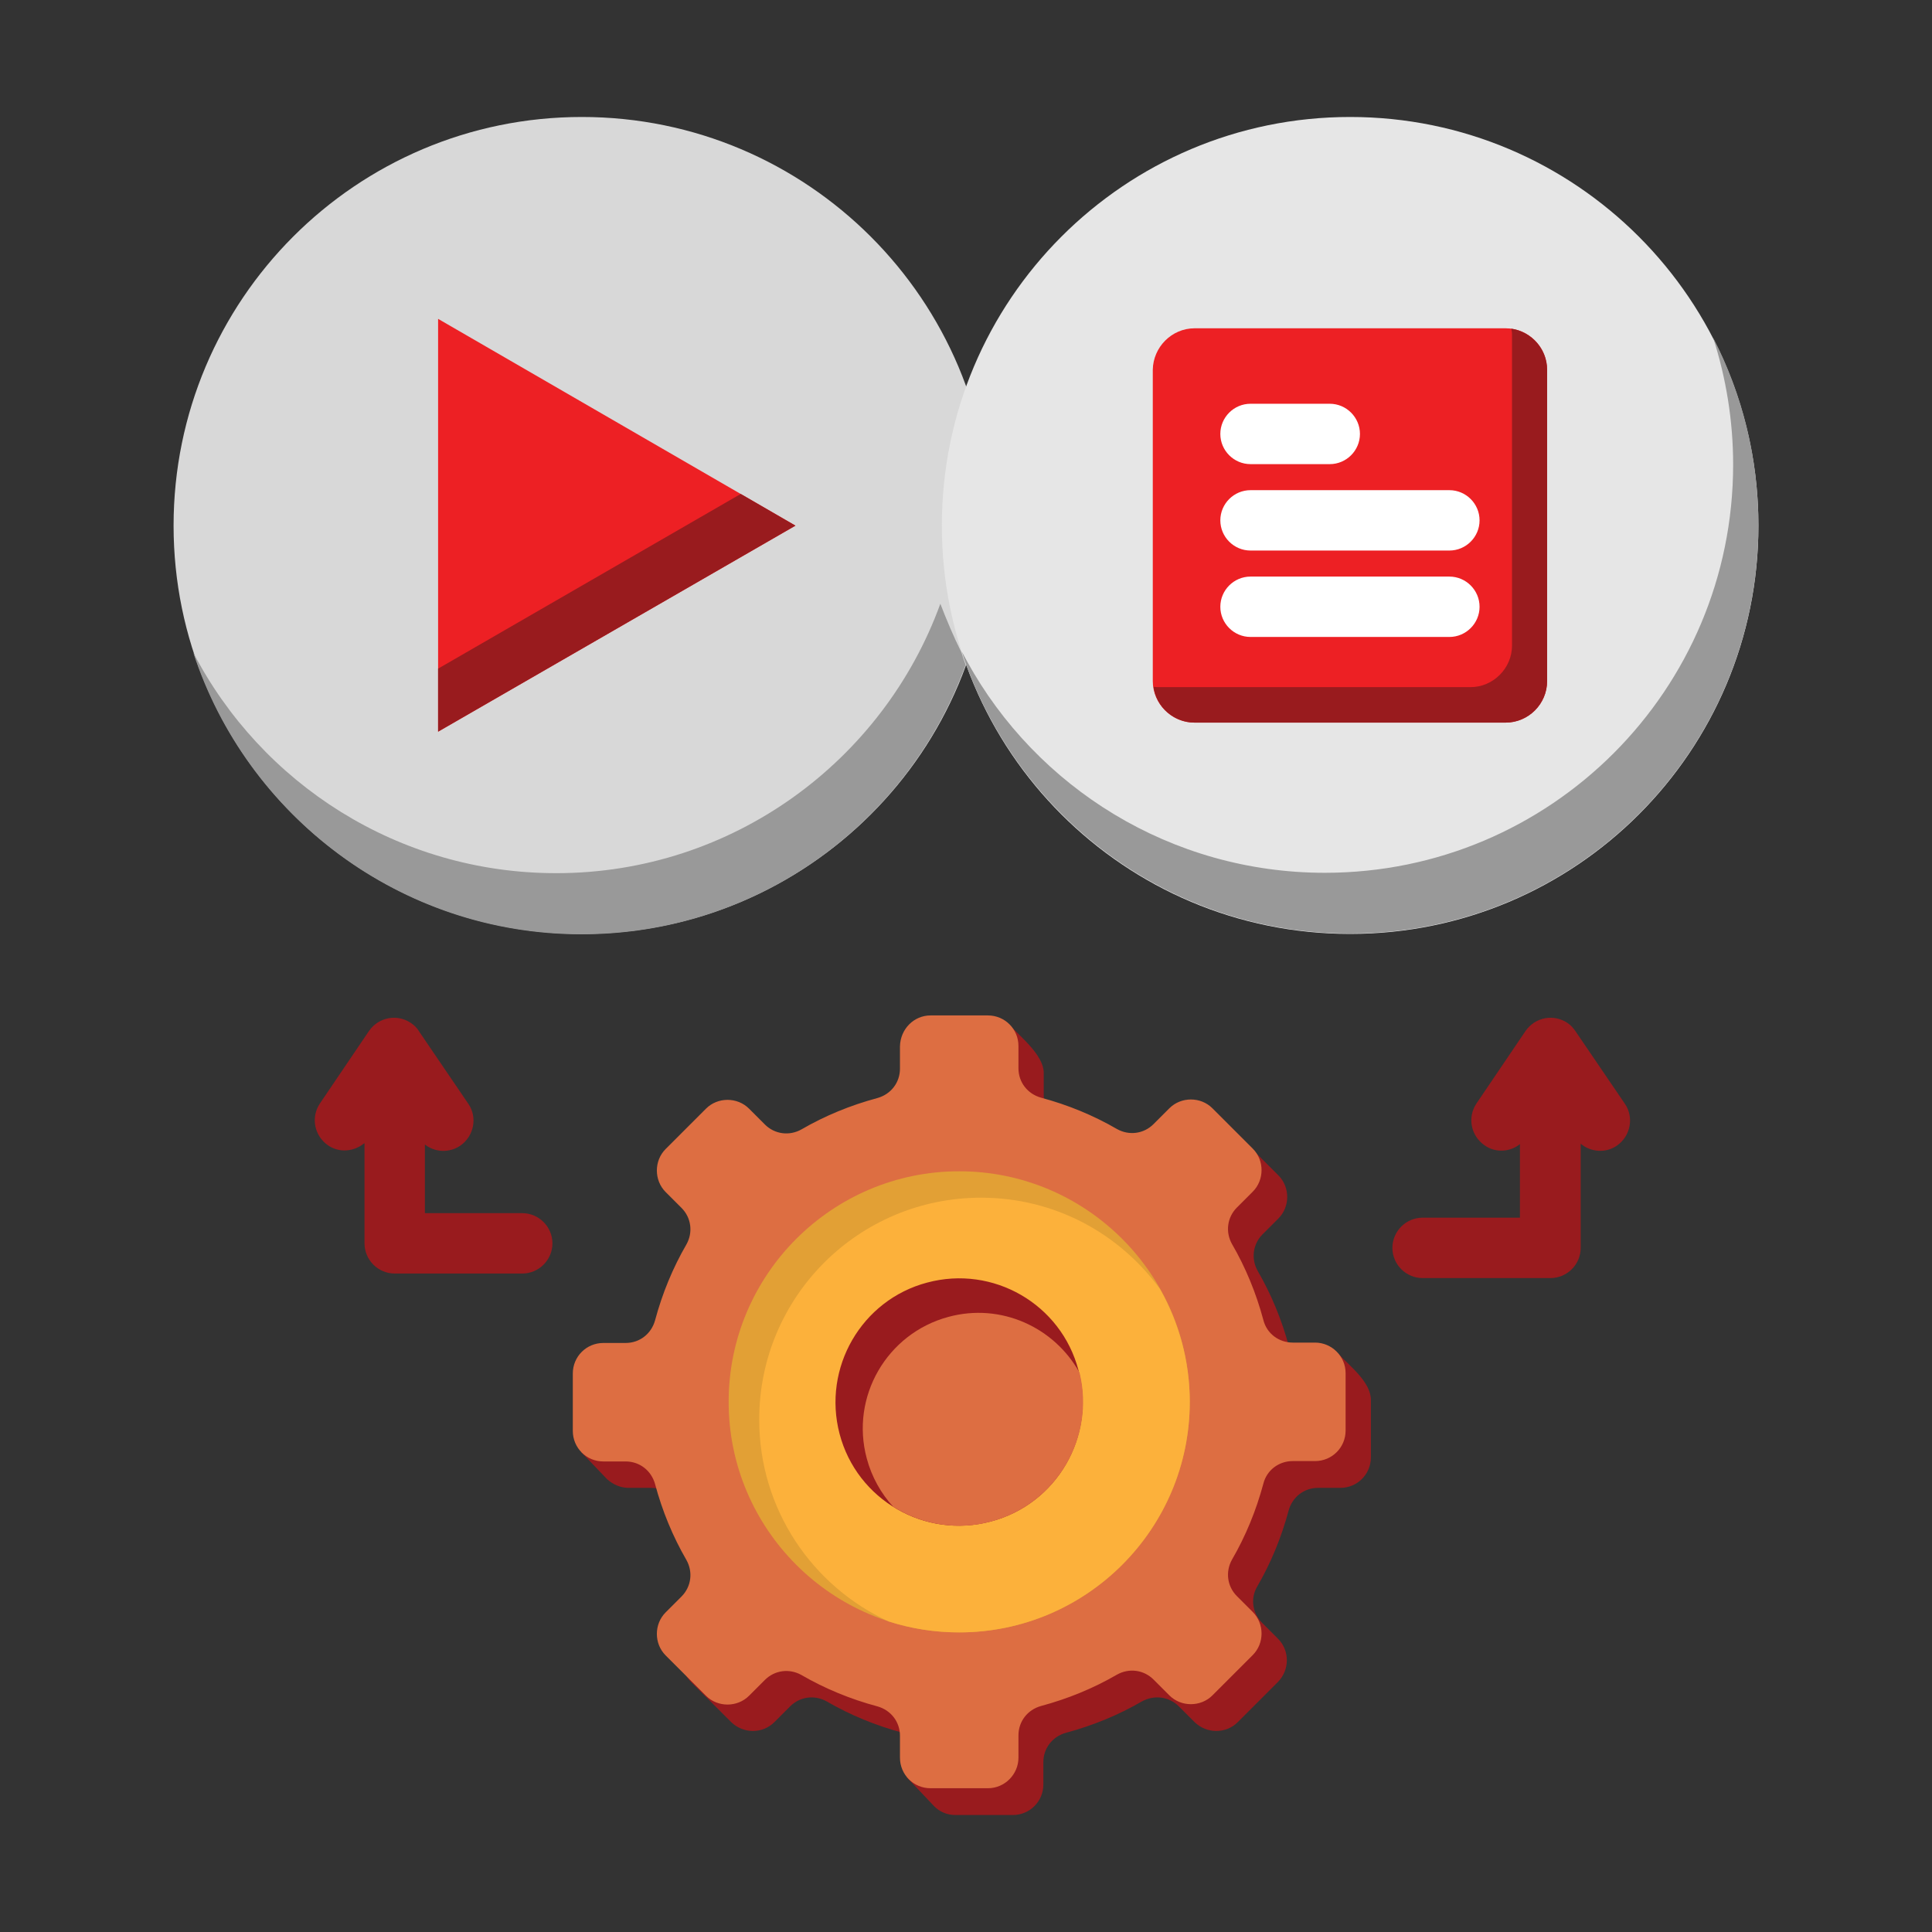 <?xml version="1.0" encoding="UTF-8"?> <svg xmlns="http://www.w3.org/2000/svg" id="Layer_1" height="512" viewBox="0 0 512 512" width="512"><rect x="0" y="0" width="512" height="512" fill="#333333" stroke="none"/><g><path clip-rule="evenodd" d="m154.2 31c-59.8 0-108.2 48.5-108.2 108.3s48.4 108.2 108.2 108.2 108.3-48.4 108.3-108.2-48.5-108.3-108.3-108.3z" fill="#d8d8d8" fill-rule="evenodd"></path><path clip-rule="evenodd" d="m210.8 139.3-94.7 54.6v-109.4z" fill="#ed2024" fill-rule="evenodd"></path><path clip-rule="evenodd" d="m357.8 31c-59.8 0-108.2 48.5-108.2 108.3s48.4 108.2 108.2 108.2 108.2-48.4 108.2-108.2-48.4-108.3-108.2-108.3z" fill="#e6e6e6" fill-rule="evenodd"></path><path d="m96.5 303c-2.7 2.2-6.6 2.6-9.6.5-3.6-2.5-4.6-7.4-2.1-11.1l13-19.2c2.5-3.6 7.4-4.6 11.1-2.1.9.6 1.7 1.4 2.2 2.3l13 19.1c2.5 3.6 1.5 8.6-2.1 11.1-2.9 2-6.8 1.8-9.4-.3v18.2h25.8c4.4 0 8 3.6 8 8s-3.6 8-8 8h-33.8c-4.4 0-8-3.6-8-8v-26.5zm306.3.2c-2.6 2.1-6.5 2.4-9.4.3-3.6-2.5-4.6-7.4-2.1-11.1l13-19.2c2.5-3.6 7.4-4.6 11.1-2.1.9.6 1.6 1.4 2.2 2.3l13 19.1c2.5 3.6 1.5 8.6-2.1 11.1-3 2.1-7 1.7-9.6-.5v27.6c0 4.4-3.6 8-8 8h-33.9c-4.4 0-8-3.6-8-8s3.6-8 8-8h25.8z" fill="#991b1e"></path><g clip-rule="evenodd" fill-rule="evenodd"><path d="m253.4 276.2 7.4-1 6.8-3.5c2.9 3.1 9 8 9 12.6v5.9c0 3.7 2.4 6.9 6 7.8 7.1 1.9 13.9 4.7 20.1 8.3 3.2 1.8 7.1 1.3 9.8-1.3l4.2-4.2c3.1-3.1 8.3-3.1 11.4 0l10.7 10.7c3.1 3.1 3.1 8.3 0 11.4l-4.2 4.2c-2.6 2.6-3.1 6.5-1.3 9.7 3.6 6.2 6.4 13 8.3 20.1.9 3.6 4.1 6 7.8 6h.9l4.4-4.1c3.1 3.3 8.6 7.5 8.6 12.2v15.2c0 4.5-3.6 8.1-8.1 8.1h-5.9c-3.7 0-6.8 2.4-7.8 6-1.9 7.1-4.7 13.9-8.3 20.1-1.9 3.2-1.3 7.1 1.3 9.7l4.2 4.2c3.1 3.1 3.1 8.2 0 11.4l-10.7 10.7c-3.1 3.1-8.2 3.1-11.4 0l-4.2-4.2c-2.6-2.6-6.5-3.1-9.8-1.3-6.2 3.6-13 6.4-20.1 8.3-3.6 1-6 4.1-6 7.8v5.9c0 4.5-3.6 8.1-8.1 8.1h-15.2c-2.3 0-4.3-.9-5.8-2.5l-7.1-7.5 3.7-2.9 1.2 1.3v-2.4c0-3.7-2.4-6.8-6-7.8-7.1-1.9-13.9-4.7-20.1-8.3-3.2-1.8-7.1-1.3-9.7 1.3l-4.2 4.2c-3.1 3.1-8.2 3.1-11.4 0l-10.7-10.7c-3.1-3.1-3.1-8.3 0-11.4l4.2-4.2c2.6-2.6 3.1-6.5 1.3-9.7-3.6-6.2-6.4-13-8.3-20.1-1-3.6-4.1-6-7.8-6h-5.9c-2.2 0-4.1-.9-5.6-2.2-.1-.1-.3-.3-.4-.4l-6.6-6.9 4.6-1.3v-12.5c0-4.5 3.6-8.1 8.1-8.1h5.9c3.7 0 6.8-2.4 7.8-6 1.9-7.1 4.7-13.9 8.3-20.1 1.8-3.2 1.3-7.1-1.3-9.7l-4.2-4.2c-3.1-3.1-3.1-8.3 0-11.4l10.7-10.7c3.1-3.1 8.3-3.1 11.4 0l4.2 4.2c2.6 2.6 6.5 3.1 9.7 1.3 6.2-3.6 13-6.4 20.1-8.3 3.6-.9 6-4.1 6-7.8v-5.9c.1-4.5 3.7-8.1 8.1-8.1z" fill="#991b1e"></path><path d="m246.6 269.1h15.2c4.5 0 8.1 3.6 8.1 8.1v5.9c0 3.7 2.4 6.8 6 7.8 7.1 1.9 13.9 4.7 20.1 8.3 3.2 1.8 7.1 1.3 9.7-1.3l4.2-4.2c3.1-3.1 8.3-3.1 11.4 0l10.7 10.7c3.1 3.1 3.1 8.3 0 11.4l-4.2 4.2c-2.6 2.6-3.1 6.5-1.3 9.7 3.6 6.2 6.4 13 8.3 20.1.9 3.6 4.1 6 7.8 6h5.9c4.4 0 8.1 3.6 8.1 8.1v15.2c0 4.5-3.6 8.1-8.1 8.1h-5.9c-3.7 0-6.9 2.4-7.8 6-1.9 7.1-4.7 13.9-8.3 20.1-1.8 3.2-1.3 7.1 1.3 9.7l4.2 4.2c3.1 3.1 3.1 8.3 0 11.4l-10.7 10.7c-3.1 3.1-8.3 3.1-11.4 0l-4.2-4.2c-2.6-2.6-6.5-3.1-9.7-1.3-6.2 3.6-13 6.4-20.1 8.3-3.6 1-6 4.1-6 7.8v5.9c0 4.4-3.6 8.1-8.1 8.1h-15.2c-4.5 0-8.1-3.6-8.1-8.1v-5.8c0-3.7-2.4-6.8-6-7.8-7.1-1.9-13.9-4.7-20.1-8.3-3.2-1.8-7.1-1.3-9.7 1.3l-4.2 4.2c-3.1 3.1-8.3 3.1-11.4 0l-10.7-10.7c-3.1-3.1-3.1-8.3 0-11.4l4.2-4.2c2.6-2.6 3.1-6.5 1.3-9.7-3.6-6.2-6.4-13-8.3-20.1-1-3.6-4.1-6-7.8-6h-5.9c-4.5 0-8.1-3.6-8.1-8.1v-15.2c0-4.5 3.6-8.1 8.1-8.1h5.9c3.7 0 6.8-2.4 7.8-6 1.9-7.1 4.7-13.9 8.3-20.1 1.8-3.2 1.3-7.1-1.3-9.7l-4.2-4.2c-3.1-3.1-3.1-8.3 0-11.4l10.7-10.7c3.1-3.1 8.3-3.1 11.4 0l4.2 4.2c2.6 2.6 6.5 3.1 9.7 1.3 6.2-3.6 13-6.4 20.1-8.3 3.6-1 6-4.1 6-7.8v-5.9c.1-4.6 3.7-8.2 8.1-8.2z" fill="#dd6e42"></path><path d="m254.2 310.4c33.7 0 61.1 27.4 61.1 61.1s-27.4 61.1-61.1 61.1-61.1-27.4-61.1-61.1 27.4-61.1 61.1-61.1z" fill="#e2a035"></path><path d="m307.4 341.6c5 8.8 7.9 19.1 7.9 29.9 0 33.7-27.4 61.1-61.1 61.1-6.5 0-12.8-1-18.7-2.9-20.2-9.3-34.3-29.7-34.3-53.5 0-32.5 26.3-58.8 58.8-58.8 19.5 0 36.7 9.5 47.4 24.2z" fill="#fcb13b"></path><path d="m245.7 339.9c17.5-4.7 35.5 5.7 40.1 23.2 4.7 17.5-5.7 35.5-23.2 40.1-17.5 4.7-35.5-5.7-40.1-23.2s5.8-35.5 23.2-40.1z" fill="#991b1e"></path><path d="m286.1 363.8c4.2 17.2-6.2 34.8-23.4 39.4-9.2 2.5-18.5.8-26-3.9-3.2-3.5-5.7-7.9-7-12.8-4.4-16.3 5.3-33.1 21.6-37.5 13.9-3.8 28.1 2.7 34.8 14.8z" fill="#dd6e42"></path><path d="m316.6 87h82.4c6.1 0 11 5 11 11v82.5c0 6.1-5 11-11 11h-82.5c-6 0-11-5-11-11v-82.5c.1-6 5-11 11.1-11z" fill="#ed2024"></path></g><path d="m331.4 123c-4.4 0-8-3.6-8-8s3.6-8 8-8h21c4.4 0 8 3.6 8 8s-3.6 8-8 8z" fill="#fff"></path><path d="m331.4 145.9c-4.4 0-8-3.6-8-8s3.6-8 8-8h52.7c4.4 0 8 3.6 8 8s-3.6 8-8 8z" fill="#fff"></path><path d="m331.4 168.8c-4.4 0-8-3.6-8-8s3.6-8 8-8h52.7c4.4 0 8 3.6 8 8s-3.6 8-8 8z" fill="#fff"></path><path clip-rule="evenodd" d="m400.7 88.6v82.5c0 6-5 11-11 11h-82.5c-.5 0-1 0-1.5-.1.7 5.4 5.4 9.5 10.9 9.5h82.4c6.1 0 11-5 11-11v-82.5c0-5.5-4.1-10.1-9.5-10.9.1.5.2 1 .2 1.5z" fill="#991b1e" fill-rule="evenodd"></path><path clip-rule="evenodd" d="m196.3 130.9-80.2 46.3v16.7l94.7-54.6z" fill="#991b1e" fill-rule="evenodd"></path><path clip-rule="evenodd" d="m249.2 160c-15.1 41.6-55 71.4-101.8 71.4-41.9 0-78.2-23.8-96.2-58.5 14.1 43.3 54.9 74.7 102.9 74.7 46.8 0 86.7-29.7 101.8-71.4-.4-1.1-.8-2.2-1.1-3.3-2.1-4.2-3.9-8.5-5.6-12.9z" fill="#999" fill-rule="evenodd"></path><path clip-rule="evenodd" d="m459.3 123.1c0 59.8-48.4 108.2-108.2 108.2-40.8 0-76.4-22.6-94.8-56-.5-.9-.9-1.7-1.4-2.6.3 1.1.7 2.2 1.1 3.3 15.1 41.6 55 71.4 101.8 71.4 59.8 0 108.2-48.4 108.2-108.2 0-17.9-4.3-34.8-12-49.7 3.4 10.6 5.3 21.9 5.3 33.6z" fill="#999" fill-rule="evenodd"></path></g></svg> 
